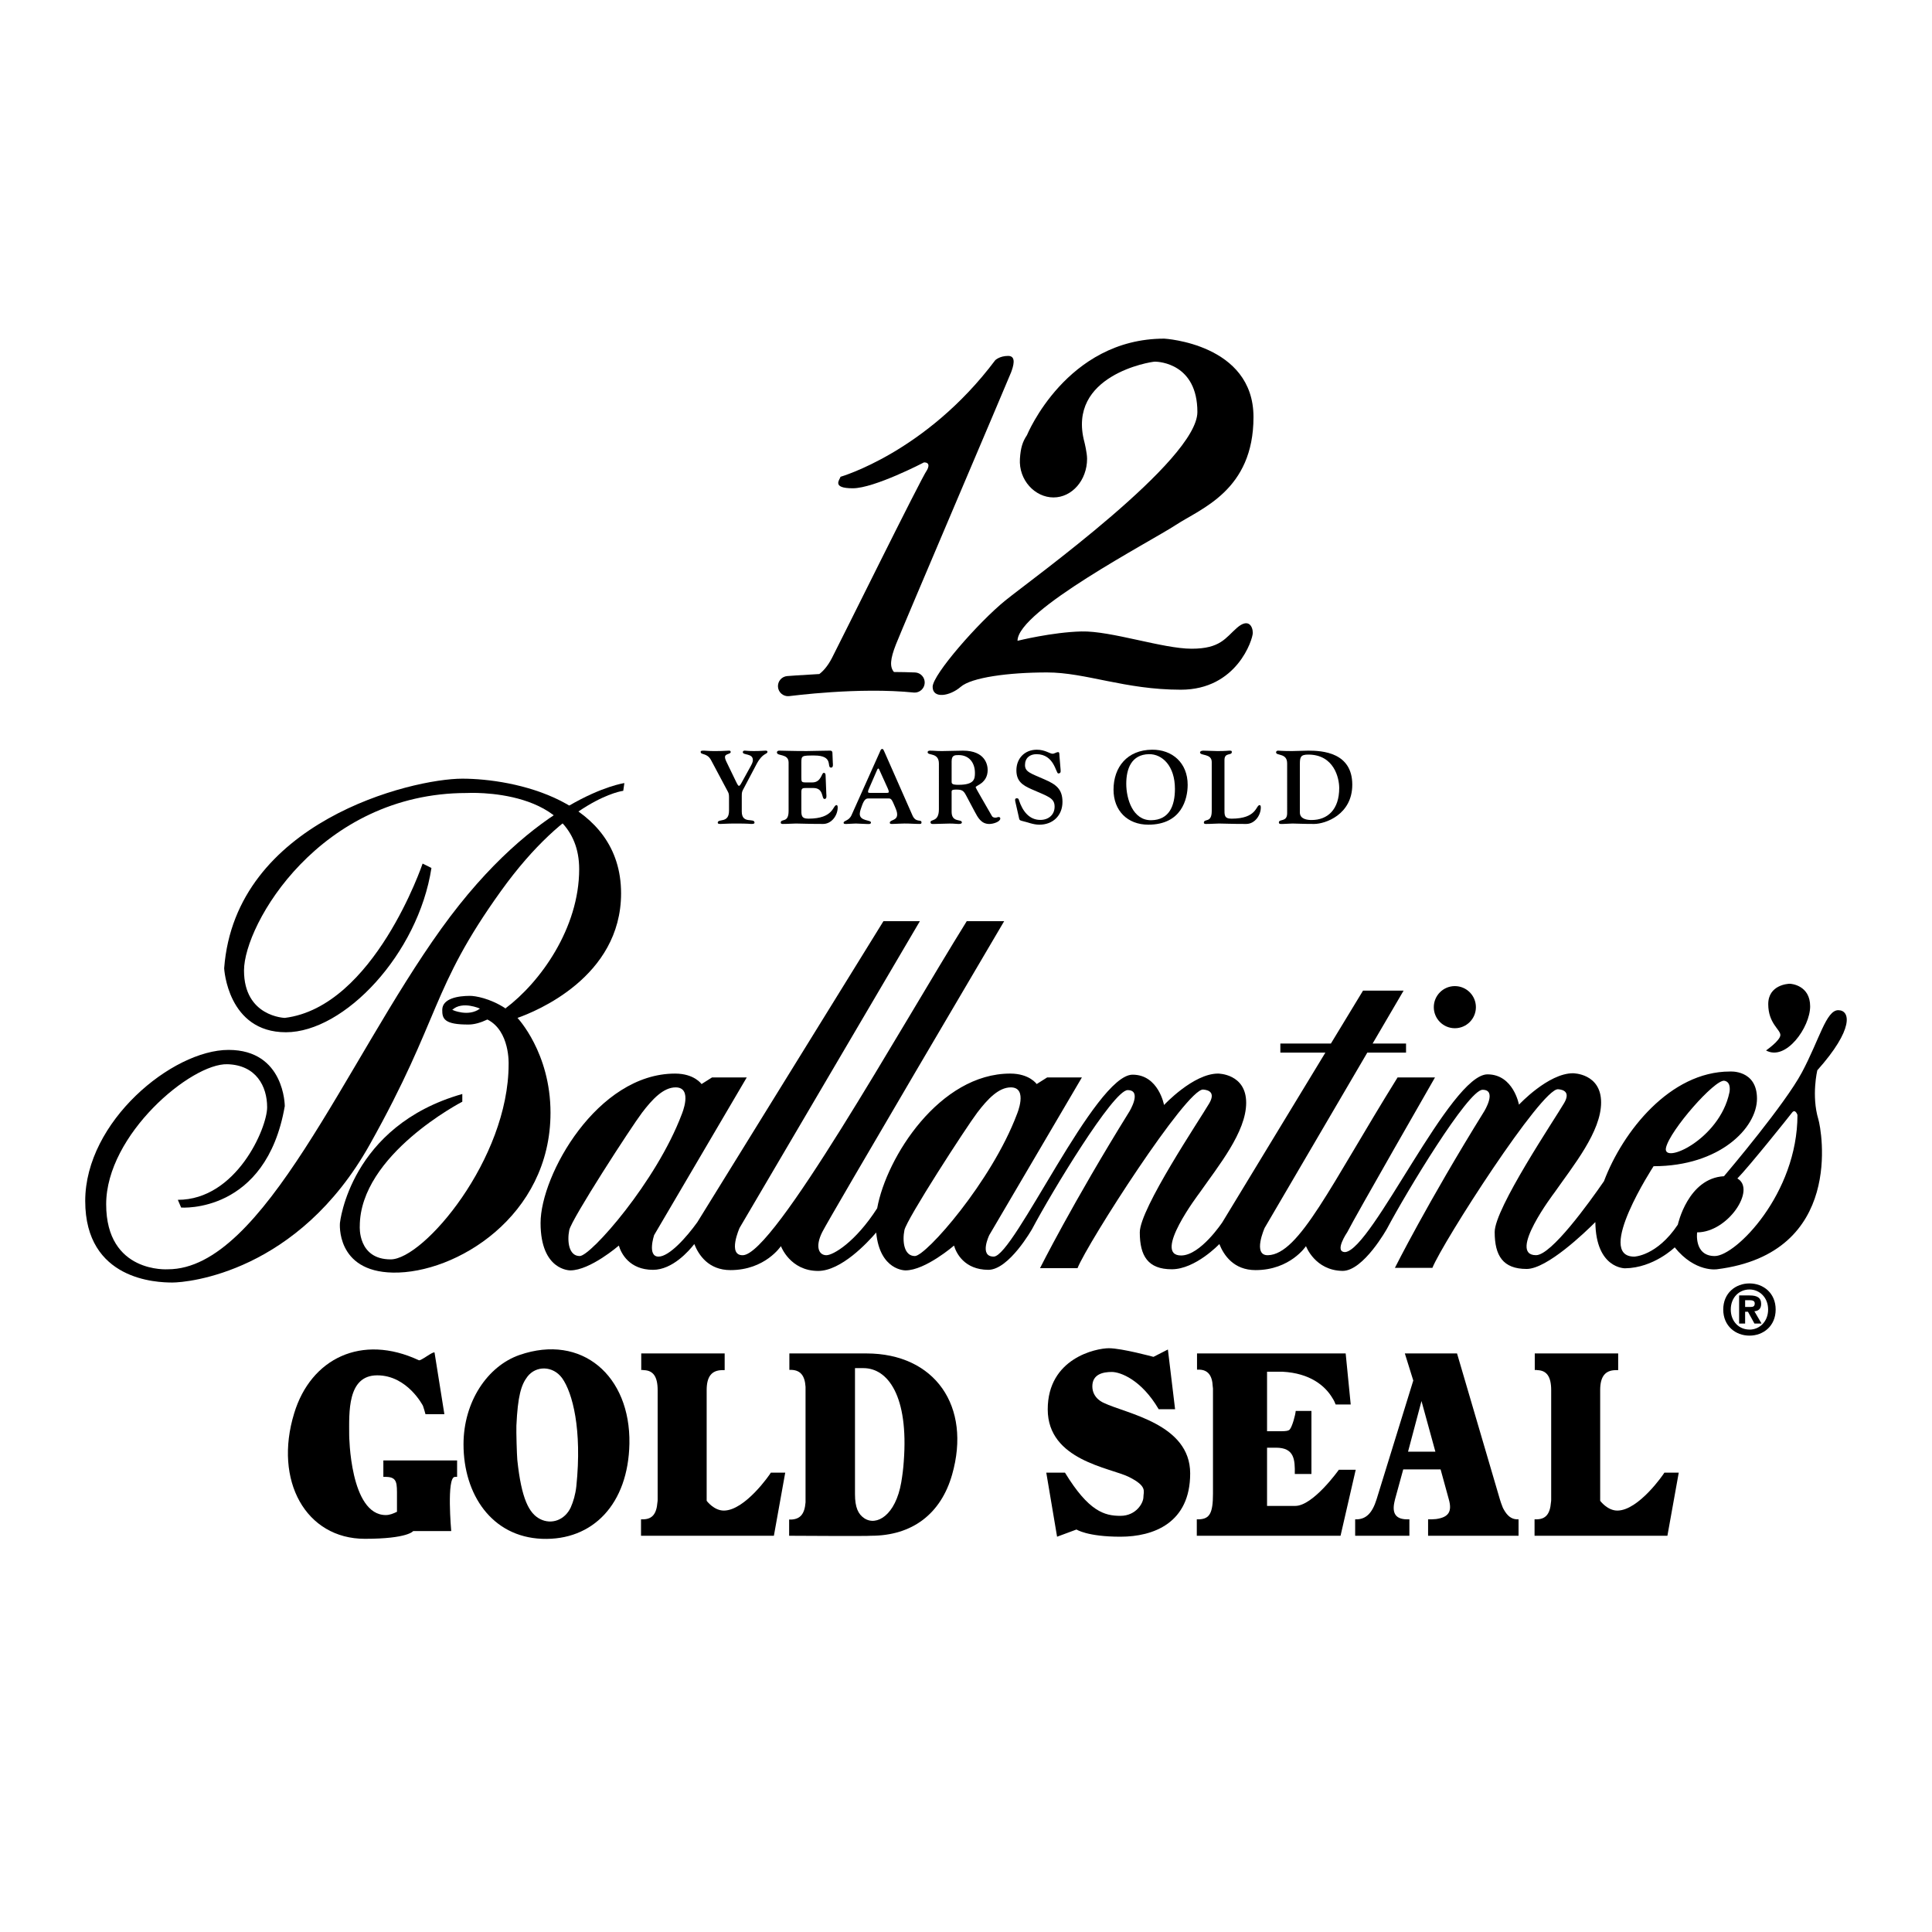 <?xml version="1.0" encoding="utf-8"?>
<!-- Generator: Adobe Illustrator 13.0.0, SVG Export Plug-In . SVG Version: 6.00 Build 14948)  -->
<!DOCTYPE svg PUBLIC "-//W3C//DTD SVG 1.0//EN" "http://www.w3.org/TR/2001/REC-SVG-20010904/DTD/svg10.dtd">
<svg version="1.0" id="Layer_1" xmlns="http://www.w3.org/2000/svg" xmlns:xlink="http://www.w3.org/1999/xlink" x="0px" y="0px"
	 width="192.756px" height="192.756px" viewBox="0 0 192.756 192.756" enable-background="new 0 0 192.756 192.756"
	 xml:space="preserve">
<g>
	<polygon fill-rule="evenodd" clip-rule="evenodd" fill="#FFFFFF" points="0,0 192.756,0 192.756,192.756 0,192.756 0,0 	"/>
	<path fill-rule="evenodd" clip-rule="evenodd" d="M174.546,133.256c-1.385,0-2.618-0.957-2.618-2.604
		c0-1.648,1.233-2.605,2.618-2.605c1.379,0,2.612,0.957,2.612,2.605C177.158,132.299,175.925,133.256,174.546,133.256
		L174.546,133.256z"/>
	<path fill-rule="evenodd" clip-rule="evenodd" fill="#FFFFFF" d="M174.546,128.652c-1.033,0-1.867,0.801-1.867,2
		s0.834,2.004,1.867,1.998v0.006c1.006,0,1.86-0.805,1.86-2.004S175.552,128.652,174.546,128.652L174.546,128.652z"/>
	<path fill-rule="evenodd" clip-rule="evenodd" d="M181.313,106.783c3.685-4.125,3.3-5.996,2.09-5.996s-1.87,2.916-3.63,6.215
		c-1.683,3.154-7.278,9.77-7.771,10.35c-3.601,0.197-4.604,4.83-4.604,4.83c-2.09,3.135-4.346,3.191-4.346,3.191
		c-3.96,0,1.926-9.02,1.926-9.02c6.6,0,10.317-3.828,10.317-6.744c0-2.914-2.704-2.703-2.704-2.703
		c-5.97,0-10.698,5.996-12.561,10.941c-1.503,2.178-5.255,7.383-6.777,7.383c-2.914,0,1.815-6.217,1.815-6.217
		c1.925-2.75,4.675-6.104,4.675-9.02c0-2.914-2.805-2.914-2.805-2.914c-2.475,0-5.39,3.135-5.39,3.135s-0.548-3.021-3.136-3.025
		c-3.703-0.006-11.504,17.475-14.2,17.732c-1.155,0,0.212-1.996,0.212-1.996c0.742-1.486,8.745-15.428,8.745-15.428h-3.732
		c-6.708,10.789-9.813,17.654-12.933,17.736c-1.567,0.041-0.33-2.723-0.33-2.723l10.242-17.49h3.865v-0.906h-3.334l3.092-5.281
		h-4.048l-3.206,5.281h-5.044v0.906h4.492l-10.275,16.92c0,0-2.191,3.32-4.116,3.32c-2.915,0,1.814-6.215,1.814-6.215
		c1.925-2.75,4.675-6.104,4.675-9.02c0-2.914-2.805-2.914-2.805-2.914c-2.475,0-5.39,3.135-5.39,3.135s-0.548-3.021-3.135-3.025
		c-3.737-0.006-11.837,18.152-13.86,18.15c-1.483-0.002-0.44-2.146-0.44-2.146l9.24-15.729h-3.465l-1.045,0.66
		c0,0-0.715-1.045-2.64-1.045c-7.032,0-12.345,8.32-13.275,13.438c-2.184,3.4-4.398,4.684-5.067,4.684
		c-0.743,0-1.155-0.824-0.413-2.309c0.743-1.486,18.15-31.02,18.15-31.02h-3.732c-6.708,10.79-19.218,33.247-22.337,33.329
		c-1.567,0.041-0.33-2.723-0.33-2.723l17.99-30.606h-3.635l-18.57,30.036c-1.081,1.508-2.803,3.432-3.87,3.432
		c-1.155,0-0.439-2.146-0.439-2.146l9.24-15.729h-3.465l-1.045,0.66c0,0-0.715-1.045-2.64-1.045c-7.755,0-13.42,10.119-13.42,14.904
		s2.97,4.73,2.97,4.73c1.98,0,4.84-2.475,4.84-2.475c0.22,0.77,1.045,2.42,3.41,2.42c1.949,0,3.596-1.902,4.117-2.572
		c0.437,1.105,1.429,2.6,3.611,2.6c3.465,0,5.032-2.393,5.032-2.393s0.908,2.475,3.712,2.475c2.289,0,4.907-2.801,5.793-3.832
		c0.367,3.822,2.925,3.777,2.925,3.777c1.98,0,4.84-2.475,4.84-2.475c0.22,0.77,1.045,2.404,3.41,2.42
		c2.076,0.014,4.387-4.086,4.387-4.086c1.906-3.598,8.084-13.844,9.527-13.844c1.486,0,0.166,2.145,0.166,2.145
		c-5.665,9.129-8.91,15.619-8.91,15.619h3.74c1.045-2.584,10.903-17.943,12.539-17.82c0.549,0.043,1.238,0.289,0.605,1.375
		c-0.931,1.598-6.93,10.506-6.93,12.871c0,2.363,0.824,3.684,3.189,3.684s4.749-2.516,4.749-2.516c0.437,1.105,1.43,2.6,3.611,2.6
		c3.465,0,5.032-2.393,5.032-2.393s0.897,2.438,3.656,2.471c2.091,0,4.435-4.225,4.435-4.225c1.906-3.598,8.084-13.844,9.528-13.844
		c1.484,0,0.165,2.145,0.165,2.145c-5.665,9.129-8.91,15.619-8.91,15.619h3.74c1.045-2.584,10.903-17.943,12.539-17.818
		c0.549,0.041,1.238,0.287,0.605,1.375c-0.931,1.598-6.931,10.504-6.931,12.869s0.826,3.686,3.19,3.686
		c2.036,0,5.837-3.658,6.854-4.676c0.051,4.662,2.968,4.611,2.968,4.611c2.86-0.041,4.95-2.09,4.95-2.09
		c2.035,2.529,4.212,2.186,4.212,2.186c12.76-1.594,10.427-13.941,10.119-14.959C180.708,109.312,181.313,106.783,181.313,106.783
		L181.313,106.783z"/>
	<path fill-rule="evenodd" clip-rule="evenodd" fill="#FFFFFF" d="M171.083,125.316c-2.09,0-1.76-2.363-1.76-2.363
		c3.085,0,5.916-4.309,4.014-5.375c1.129-1.148,5.142-6.154,5.446-6.561c0.33-0.439,0.55,0.221,0.55,0.221
		C179.333,119.102,173.173,125.316,171.083,125.316L171.083,125.316z"/>
	<path fill-rule="evenodd" clip-rule="evenodd" d="M62.293,78.128c0,0-8.69,1.21-18.26,14.52
		c-9.57,13.309-17.71,33.989-27.28,33.989c0,0-6.16,0.441-6.16-6.488c0-6.932,8.471-14.08,12.1-13.971
		c2.859,0.086,3.96,2.199,3.96,4.289s-3.08,9.24-8.91,9.24l0.33,0.77c0,0,8.47,0.66,10.34-10.119c0,0,0-5.609-5.61-5.609
		c-5.61,0-14.3,7.15-14.3,15.07s7.15,8.139,8.69,8.139c1.541,0,12.54-0.99,19.69-13.75s6.044-15.482,13.09-25.299
		c6.709-9.35,12.21-10.01,12.21-10.01L62.293,78.128L62.293,78.128z"/>
	<path fill-rule="evenodd" clip-rule="evenodd" d="M54.924,111.018c0,10.34-9.461,16.07-15.729,15.949
		c-5.721-0.109-5.28-4.949-5.28-4.949s0.99-9.68,12.209-12.871v0.771c0,0-10.229,5.279-10.229,12.43c0,0-0.22,3.301,3.08,3.301
		c3.3,0,11.77-10.01,11.77-19.471c0,0,0.148-3.322-2.117-4.461c-0.686,0.326-1.315,0.496-1.844,0.5
		c-2.481,0.021-2.671-0.59-2.66-1.471c0.013-1.127,1.561-1.389,2.771-1.389c0.504,0,1.982,0.232,3.535,1.248
		c-0.104,0.078,0.071,0.045,0,0c3.462-2.59,7.355-7.989,7.355-13.897c0-8.25-11.22-7.59-11.22-7.59
		c-14.63,0-22.22,13.09-22.22,17.709s4.07,4.729,4.07,4.729c8.91-1.1,13.75-15.398,13.75-15.398l0.88,0.439
		c-1.32,8.58-8.69,16.391-14.52,16.391s-6.16-6.38-6.16-6.38c1.1-14.63,18.7-18.92,23.76-18.92c5.061,0,15.84,2.09,15.84,11.44
		c0,8.366-8.538,11.798-10.335,12.429C51.628,101.557,54.924,105.021,54.924,111.018L54.924,111.018z"/>
	<path fill-rule="evenodd" clip-rule="evenodd" fill="#FFFFFF" d="M47.884,100.629c0,0-1.753-0.803-2.764,0.125
		C45.12,100.754,46.729,101.496,47.884,100.629L47.884,100.629z"/>
	<path fill-rule="evenodd" clip-rule="evenodd" fill="#FFFFFF" d="M67.409,108.488c-1.21,0-2.311,1.154-3.355,2.529
		s-7.04,10.615-7.26,11.715c-0.22,1.1-0.055,2.584,1.045,2.584c1.1,0,7.645-7.424,10.175-14.133
		C68.014,111.184,69.169,108.488,67.409,108.488L67.409,108.488z"/>
	<path fill-rule="evenodd" clip-rule="evenodd" fill="#FFFFFF" d="M100.849,108.488c-1.21,0-2.31,1.154-3.355,2.529
		c-1.045,1.375-7.04,10.615-7.26,11.715s-0.055,2.584,1.044,2.584c1.101,0,7.646-7.424,10.175-14.133
		C101.453,111.184,102.608,108.488,100.849,108.488L100.849,108.488z"/>
	<path fill-rule="evenodd" clip-rule="evenodd" d="M145.15,102.586c1.16,0,2.101-0.941,2.101-2.102c0-1.158-0.94-2.1-2.101-2.1
		c-1.159,0-2.1,0.941-2.1,2.1C143.051,101.645,143.991,102.586,145.15,102.586L145.15,102.586z"/>
	<path fill-rule="evenodd" clip-rule="evenodd" fill="#FFFFFF" d="M172.046,107.828c-0.946-0.176-5.445,4.949-5.83,6.682
		c-0.386,1.732,5.335-0.797,6.325-5.5C172.541,109.01,172.788,107.965,172.046,107.828L172.046,107.828z"/>
	<path fill-rule="evenodd" clip-rule="evenodd" d="M176.198,104.803c0,0,1.43-0.99,1.43-1.541c0-0.549-1.21-1.154-1.21-3.078
		c0-1.926,1.98-2.035,2.146-2.035s2.035,0.164,2.035,2.254S178.178,105.902,176.198,104.803L176.198,104.803z"/>
	<path fill-rule="evenodd" clip-rule="evenodd" d="M36.4,153.527c-5.875,0-9.118-5.787-7.048-12.531
		c1.66-5.459,6.73-7.951,12.431-5.287c0.207,0.098,1.365-0.875,1.57-0.773l0.983,6.158h-1.887c-0.068-0.279-0.159-0.557-0.25-0.834
		c0,0-1.547-3.043-4.562-3.043c-3.014,0-2.799,3.732-2.799,5.957c0,0,0.065,7.984,3.654,7.984c0.387,0,0.75-0.15,1.114-0.328v-1.484
		c0-1.34,0.051-1.971-1.063-1.996h-0.182h-0.114v-1.643h7.358v1.643h-0.091h-0.136c-0.841,0.025-0.359,5.404-0.359,5.404h-3.794
		C41.226,152.754,40.707,153.527,36.4,153.527L36.4,153.527z"/>
	<path fill-rule="evenodd" clip-rule="evenodd" d="M46.245,144.102c0-4.244,2.387-7.807,5.593-8.918
		c6.207-2.146,11.073,2.072,10.959,8.844c-0.114,6.012-3.638,9.701-8.731,9.5C49.064,153.324,46.245,149.105,46.245,144.102
		L46.245,144.102z"/>
	<path fill-rule="evenodd" clip-rule="evenodd" fill="#FFFFFF" d="M51.611,145.645c0.41,3.916,1.182,5.355,2.274,5.91
		c1.137,0.582,2.456,0.102,3.047-1.135c0.272-0.607,0.478-1.314,0.568-2.123c0.591-5.711-0.386-9.348-1.409-10.789
		c-0.91-1.262-2.615-1.289-3.479-0.15c-0.614,0.809-0.955,1.92-1.091,4.875C51.498,142.865,51.565,145.139,51.611,145.645
		L51.611,145.645z"/>
	<path fill-rule="evenodd" clip-rule="evenodd" d="M76.91,146.924h1.433l-1.132,6.299H63.955v-1.641h0.091h0.159
		c0.864-0.027,1.296-0.531,1.387-1.693c0.022-0.102,0.022-0.203,0.022-0.303v-10.891c0-1.363-0.454-1.971-1.387-1.996l-0.159-0.025
		l-0.091,0.025v-1.666H72.3v1.666h-0.091h-0.182c-1.023,0.025-1.523,0.633-1.523,1.996v11.041c0,0,0.725,0.986,1.73,0.975
		C74.339,150.688,76.819,147.1,76.91,146.924L76.91,146.924z"/>
	<path fill-rule="evenodd" clip-rule="evenodd" d="M166.057,146.924h1.433l-1.132,6.299h-13.255v-1.641h0.09h0.16
		c0.863-0.027,1.296-0.531,1.387-1.693c0.022-0.102,0.022-0.203,0.022-0.303v-10.891c0-1.363-0.455-1.971-1.387-1.996l-0.159-0.025
		l-0.092,0.025v-1.666h8.322v1.666h-0.091h-0.182c-1.023,0.025-1.523,0.633-1.523,1.996v11.041c0,0,0.725,0.986,1.729,0.975
		C163.485,150.688,165.966,147.1,166.057,146.924L166.057,146.924z"/>
	<path fill-rule="evenodd" clip-rule="evenodd" d="M78.732,153.223v-1.617h0.091h0.136c0.887-0.051,1.319-0.555,1.41-1.717
		c0-0.102,0-0.203,0-0.328V138.67c0-0.1,0-0.201,0-0.303c-0.068-1.137-0.523-1.643-1.364-1.693h-0.159h-0.091v-1.641h7.685
		c6.844,0,10.504,5.279,8.549,12.102c-1.114,3.891-3.957,6.088-8.095,6.088C86.803,153.273,78.732,153.223,78.732,153.223
		L78.732,153.223z"/>
	<path fill-rule="evenodd" clip-rule="evenodd" fill="#FFFFFF" d="M86.235,151.48c1.228,0.809,3.115-0.305,3.683-3.588
		c0.114-0.684,0.205-1.365,0.25-2.072c0.5-6.543-1.592-9.322-4.025-9.322h-0.841v12.582
		C85.303,150.393,85.622,151.076,86.235,151.48L86.235,151.48z"/>
	<path fill-rule="evenodd" clip-rule="evenodd" d="M110.921,136.881c-0.861,0-1.938,0.215-1.938,1.436s1.148,1.652,1.148,1.652
		c2.226,1.076,8.613,2.08,8.613,7.033s-3.66,6.316-6.962,6.316s-4.379-0.719-4.379-0.719l-1.938,0.719l-1.077-6.389h1.866
		c2.369,3.877,3.948,4.307,5.527,4.307s2.297-1.291,2.297-1.865s0.431-1.076-1.436-2.01s-8.11-1.65-8.11-6.748
		c0-5.096,4.809-6.1,6.101-6.1s4.45,0.861,4.45,0.861l1.438-0.734l0.717,5.957h-1.637
		C113.879,137.656,111.782,136.881,110.921,136.881L110.921,136.881z"/>
	<path fill-rule="evenodd" clip-rule="evenodd" d="M127.299,144.436c1.842,0,1.905,1.184,1.883,2.623h1.66v-6.291h-1.569
		c-0.027,0.393-0.348,1.576-0.597,1.854c-0.109,0.123-0.327,0.172-0.854,0.172h-1.408v-5.936h1.55
		c2.731,0.143,4.25,1.398,4.978,2.637c0.137,0.203,0.228,0.404,0.318,0.633h1.501l-0.503-5.094h-14.831v1.615h0.091h0.137
		c0.841,0.025,1.296,0.557,1.341,1.693c0.023,0.102,0.023,0.203,0.023,0.303v10.385c0,1.945-0.341,2.5-1.364,2.553h-0.159h-0.091
		v1.641h14.341l1.514-6.586h-1.683c0,0-2.557,3.607-4.352,3.607h-2.811v-5.809H127.299L127.299,144.436z"/>
	<path fill-rule="evenodd" clip-rule="evenodd" d="M135.205,153.223v-1.641h0.114h0.113c0.864-0.053,1.478-0.607,1.91-1.996
		l3.661-11.85l-0.842-2.703h5.207l4.274,14.553l0.113,0.354l0.114,0.303c0.045,0.127,0.091,0.252,0.159,0.354
		c0.363,0.656,0.772,0.959,1.296,0.986h0.091h0.091v1.641h-9.026v-1.641h0.113h0.273c0.137,0,0.272-0.027,0.409-0.027
		c1.273-0.176,1.614-0.758,1.273-1.969l-0.819-2.982h-3.729l-0.818,2.982c-0.023,0.1-0.046,0.201-0.068,0.303
		c-0.228,1.086,0.137,1.666,1.205,1.693h0.205h0.091v1.641H135.205L135.205,153.223z"/>
	<polygon fill-rule="evenodd" clip-rule="evenodd" fill="#FFFFFF" points="143.209,144.836 141.822,139.783 140.48,144.836 
		143.209,144.836 	"/>
	<path fill-rule="evenodd" clip-rule="evenodd" d="M174.111,132.051h-0.599v-2.805h1.047c0.724,0,1.151,0.207,1.151,0.848
		c0,0.518-0.304,0.703-0.676,0.73l0.717,1.227h-0.71l-0.647-1.178h-0.283V132.051L174.111,132.051z"/>
	<path fill-rule="evenodd" clip-rule="evenodd" fill="#FFFFFF" d="M174.643,130.396c0.269,0,0.427-0.055,0.427-0.365
		c0-0.289-0.31-0.311-0.537-0.311h-0.421v0.676H174.643L174.643,130.396z"/>
	<path fill-rule="evenodd" clip-rule="evenodd" d="M70.939,75.832c-0.403-0.744-1.033-0.485-1.033-0.816
		c0-0.124,0.124-0.124,0.361-0.124c0.186,0,0.434,0.042,0.951,0.042c0.433,0,0.878,0,1.508-0.042
		c0.145-0.01,0.175,0.072,0.175,0.134c0,0.237-0.568,0.155-0.568,0.506c0,0.093,0.021,0.217,0.145,0.475l0.93,1.922
		c0.166,0.341,0.238,0.475,0.32,0.475c0.062,0,0.134-0.083,0.258-0.31l0.94-1.705c0.196-0.351,0.186-0.496,0.186-0.568
		c0-0.682-1.002-0.455-1.002-0.775c0-0.104,0.072-0.155,0.196-0.155c0.134,0,0.351,0.042,0.888,0.042
		c0.785,0,0.899-0.042,1.188-0.042c0.134,0,0.186,0.042,0.186,0.113c0,0.279-0.465,0.072-1.074,1.209l-1.353,2.562
		c-0.104,0.207-0.135,0.279-0.135,0.651v1.539c0,1.301,1.271,0.589,1.271,1.116c0,0.113-0.155,0.124-0.331,0.124
		c-0.083,0-0.248-0.042-1.54-0.042c-0.93,0-1.229,0.042-1.519,0.042c-0.166,0-0.279-0.021-0.279-0.114
		c0-0.465,1.126,0.103,1.126-1.208V79.54c0-0.341-0.042-0.423-0.166-0.65L70.939,75.832L70.939,75.832z"/>
	<path fill-rule="evenodd" clip-rule="evenodd" d="M79.952,77.546c0,0.444,0,0.517,0.444,0.517h0.651
		c0.889,0,0.919-0.951,1.126-0.951c0.072,0,0.186-0.021,0.197,0.258l0.072,1.839c0.01,0.134,0.072,0.506-0.176,0.506
		c-0.331,0-0.041-1.095-1.116-1.095h-0.765c-0.475,0-0.434,0.124-0.434,0.723v1.323c0,0.64-0.042,1.012,0.702,1.012
		c2.562,0,2.417-1.353,2.81-1.353c0.041,0,0.114,0.031,0.114,0.227c0,0.806-0.61,1.653-1.457,1.653c-1.57,0-2.19-0.042-2.707-0.042
		c-0.32,0-0.754,0.042-1.323,0.042c-0.134,0-0.196-0.052-0.196-0.114c0-0.476,0.785,0.083,0.785-1.178v-4.835
		c0-0.93-1.167-0.599-1.167-1.012c0-0.093,0.083-0.176,0.228-0.176c0.423,0,1.167,0.042,2.748,0.042
		c0.733,0,1.446-0.042,2.355-0.042c0.135,0,0.207,0.103,0.207,0.196l0.041,1.023c0.01,0.134,0.062,0.475-0.175,0.475
		c-0.486,0,0.32-1.208-1.674-1.208c-1.25,0-1.291,0.01-1.291,0.723V77.546L79.952,77.546z"/>
	<path fill-rule="evenodd" clip-rule="evenodd" d="M86.626,79.664c-0.175,0-0.392,0.042-0.63,0.723
		c-0.072,0.207-0.217,0.568-0.217,0.816c0,0.744,1.116,0.578,1.116,0.857c0,0.217-0.32,0.145-0.537,0.145
		c-0.331,0-0.641-0.042-0.971-0.042c-0.31,0-0.609,0.042-0.909,0.042c-0.145,0-0.31,0.021-0.31-0.114
		c0-0.238,0.526-0.176,0.785-0.754l2.8-6.25c0.072-0.166,0.124-0.362,0.258-0.362c0.093,0,0.113,0.021,0.248,0.331l2.789,6.322
		c0.331,0.733,0.889,0.331,0.889,0.671c0,0.176-0.093,0.155-0.372,0.155c-0.373,0-0.651-0.042-1.333-0.042
		c-0.455,0-0.836,0.042-1.136,0.042c-0.186,0-0.32,0.021-0.32-0.124c0-0.3,0.733-0.186,0.733-0.816c0-0.227-0.072-0.413-0.186-0.692
		c-0.341-0.806-0.393-0.909-0.662-0.909H86.626L86.626,79.664z"/>
	<path fill-rule="evenodd" clip-rule="evenodd" fill="#FFFFFF" d="M88.342,79.106c0.186,0,0.33,0.011,0.33-0.093
		c0-0.145-0.062-0.258-0.113-0.382l-0.847-1.87c-0.062-0.083-0.031-0.083-0.083-0.083c-0.021,0-0.062,0.01-0.114,0.124l-0.795,1.829
		c-0.052,0.124-0.114,0.237-0.114,0.382c0,0.104,0.145,0.093,0.331,0.093H88.342L88.342,79.106z"/>
	<path fill-rule="evenodd" clip-rule="evenodd" d="M93.675,76.193c0-1.157-1.126-0.774-1.126-1.146c0-0.104,0.104-0.155,0.227-0.155
		c0.476,0,0.558,0.042,1.209,0.042c0.692,0,1.395-0.042,2.087-0.042c2.261,0,2.468,1.457,2.468,1.932c0,0.661-0.3,1.043-0.599,1.292
		c-0.3,0.238-0.6,0.33-0.6,0.434c0,0.062,0.878,1.56,1.622,2.861c0.093,0.166,0.289,0.166,0.371,0.166
		c0.104,0,0.207-0.062,0.311-0.062c0.093,0,0.155,0.062,0.155,0.145c0,0.32-0.683,0.548-1.096,0.548
		c-0.815,0-1.146-0.651-1.466-1.25l-0.868-1.633c-0.238-0.454-0.424-0.547-0.94-0.547c-0.548,0-0.486,0.072-0.486,0.434v1.787
		c0,1.106,1.023,0.682,1.023,1.054c0,0.093-0.083,0.155-0.32,0.155c-0.176,0-0.455-0.042-0.888-0.042
		c-0.558,0-1.074,0.042-1.591,0.042c-0.114,0-0.331,0.031-0.331-0.176c0-0.33,0.837,0.011,0.837-1.291V76.193L93.675,76.193z"/>
	<path fill-rule="evenodd" clip-rule="evenodd" fill="#FFFFFF" d="M94.945,78.042c0,0.258,0.382,0.258,0.692,0.258
		c1.57,0,1.632-0.578,1.632-1.188c0-1.012-0.579-1.777-1.622-1.777c-0.382,0-0.703,0-0.703,0.62V78.042L94.945,78.042z"/>
	<path fill-rule="evenodd" clip-rule="evenodd" d="M101.323,80.088c-0.031-0.145-0.135-0.445,0.124-0.445
		c0.165,0,0.186,0.093,0.227,0.228c0.331,0.992,0.971,1.932,2.118,1.932c0.806,0,1.426-0.496,1.426-1.322
		c0-0.878-0.651-1.013-2.314-1.746c-0.889-0.393-1.498-0.795-1.498-1.88c0-1.188,0.826-2.056,2.035-2.056
		c0.847,0,1.281,0.403,1.591,0.403c0.134,0,0.393-0.165,0.526-0.165c0.155,0,0.125,0.155,0.145,0.393l0.114,1.384
		c0.021,0.227-0.011,0.351-0.237,0.351c-0.238,0-0.393-1.921-2.169-1.921c-0.683,0-1.147,0.393-1.147,1.084
		c0,0.692,0.568,0.827,1.952,1.436c1.105,0.485,1.787,0.93,1.787,2.242c0,1.354-0.95,2.273-2.304,2.273
		c-0.63,0-1.156-0.249-1.756-0.382c-0.258-0.062-0.248-0.145-0.299-0.393L101.323,80.088L101.323,80.088z"/>
	<path fill-rule="evenodd" clip-rule="evenodd" d="M114.94,74.798c2.015-0.021,3.554,1.312,3.554,3.502
		c0,1.446-0.63,3.978-3.926,3.978c-2.076,0-3.471-1.395-3.471-3.492C111.098,76.524,112.472,74.819,114.94,74.798L114.94,74.798z"/>
	<path fill-rule="evenodd" clip-rule="evenodd" fill="#FFFFFF" d="M114.869,81.833c1.776-0.031,2.354-1.415,2.354-3.13
		c0-2.283-1.26-3.481-2.593-3.46c-1.746,0.031-2.263,1.457-2.263,2.955C112.368,79.706,113.02,81.864,114.869,81.833L114.869,81.833
		z"/>
	<path fill-rule="evenodd" clip-rule="evenodd" d="M122.165,80.667c0,0.64-0.041,1.012,0.702,1.012c2.562,0,2.417-1.353,2.81-1.353
		c0.042,0,0.114,0.031,0.114,0.227c0,0.806-0.609,1.653-1.457,1.653c-1.57,0-2.189-0.042-2.706-0.042
		c-0.32,0-0.754,0.042-1.322,0.042c-0.135,0-0.196-0.052-0.196-0.114c0-0.476,0.785,0.083,0.785-1.178v-4.886
		c0-0.878-1.168-0.599-1.168-0.96c0-0.093,0.114-0.176,0.331-0.176c0.413,0,1.012,0.042,1.404,0.042
		c0.878,0,1.003-0.042,1.168-0.042c0.217,0,0.269,0.01,0.269,0.134c0,0.393-0.733,0.01-0.733,0.795V80.667L122.165,80.667z"/>
	<path fill-rule="evenodd" clip-rule="evenodd" d="M128.417,76.152c0-1.054-1.105-0.713-1.105-1.095
		c0-0.104,0.114-0.165,0.187-0.165c0.195,0,0.402,0.042,1.426,0.042c0.536,0,1.063-0.042,1.601-0.042
		c1.384,0,4.391,0.165,4.391,3.398c0,2.986-2.696,3.916-3.802,3.916c-1.209,0-1.776-0.042-2.159-0.042
		c-0.32,0-0.63,0.042-0.95,0.042c-0.176,0-0.413,0.041-0.413-0.145c0-0.393,0.826,0,0.826-0.93V76.152L128.417,76.152z"/>
	<path fill-rule="evenodd" clip-rule="evenodd" fill="#FFFFFF" d="M129.688,81.059c0,0.682,0.765,0.754,1.168,0.754
		c1.611,0,2.758-1.054,2.758-3.192c0-0.981-0.506-3.336-3.089-3.336c-0.774,0-0.837,0.258-0.837,0.971V81.059L129.688,81.059z"/>
	<polygon fill-rule="evenodd" clip-rule="evenodd" points="78.698,69.457 78.697,69.457 78.698,69.457 	"/>
	<path fill-rule="evenodd" clip-rule="evenodd" d="M89.388,64.292c0.646-1.651,11.269-26.558,11.484-27.132
		c0.215-0.574,0.574-1.651-0.287-1.651s-1.292,0.431-1.292,0.431c-6.891,9.188-15.432,11.628-15.432,11.628
		c-0.072,0.287-0.934,1.148,1.22,1.148c2.153,0,7.106-2.583,7.106-2.583c0.789,0,0.287,0.79,0.287,0.79
		C91.9,47.711,83.933,63.861,83,65.655c-0.441,0.847-0.896,1.324-1.255,1.593c-1.882,0.101-3.172,0.202-3.2,0.204
		c-0.553,0.042-0.968,0.524-0.926,1.078c0.042,0.553,0.525,0.968,1.078,0.926c0.229-0.017,6.956-0.927,12.517-0.357
		c0.555,0.022,1.022-0.41,1.044-0.964c0.022-0.554-0.41-1.022-0.964-1.044c-0.677-0.027-1.385-0.042-2.105-0.046
		C88.752,66.535,88.817,65.749,89.388,64.292L89.388,64.292z"/>
	<path fill-rule="evenodd" clip-rule="evenodd" d="M123.41,62.641c-1.148,1.005-1.651,2.082-4.522,2.082s-8.039-1.794-10.981-1.723
		c-2.943,0.072-6.389,0.933-6.389,0.933c0-3.015,13.279-9.905,15.791-11.556c2.513-1.651,7.752-3.445,7.752-10.767
		s-8.9-7.824-8.9-7.824c-9.762,0-13.7,9.628-13.7,9.628c-0.438,0.653-0.631,1.254-0.703,2.359c-0.138,2.125,1.5,3.857,3.35,3.857
		c1.851,0,3.35-1.727,3.35-3.857c0-0.595-0.263-1.651-0.263-1.651c-1.795-6.675,6.604-8.039,7.034-8.039s4.234,0.215,4.234,5.024
		s-16.509,16.652-19.164,18.806c-2.656,2.153-7.25,7.393-7.25,8.613s1.723,0.933,2.8,0c1.076-0.933,4.737-1.436,8.613-1.436
		s7.752,1.723,13.351,1.723s7.178-5.024,7.178-5.67S124.559,61.636,123.41,62.641L123.41,62.641z"/>
</g>
</svg>
